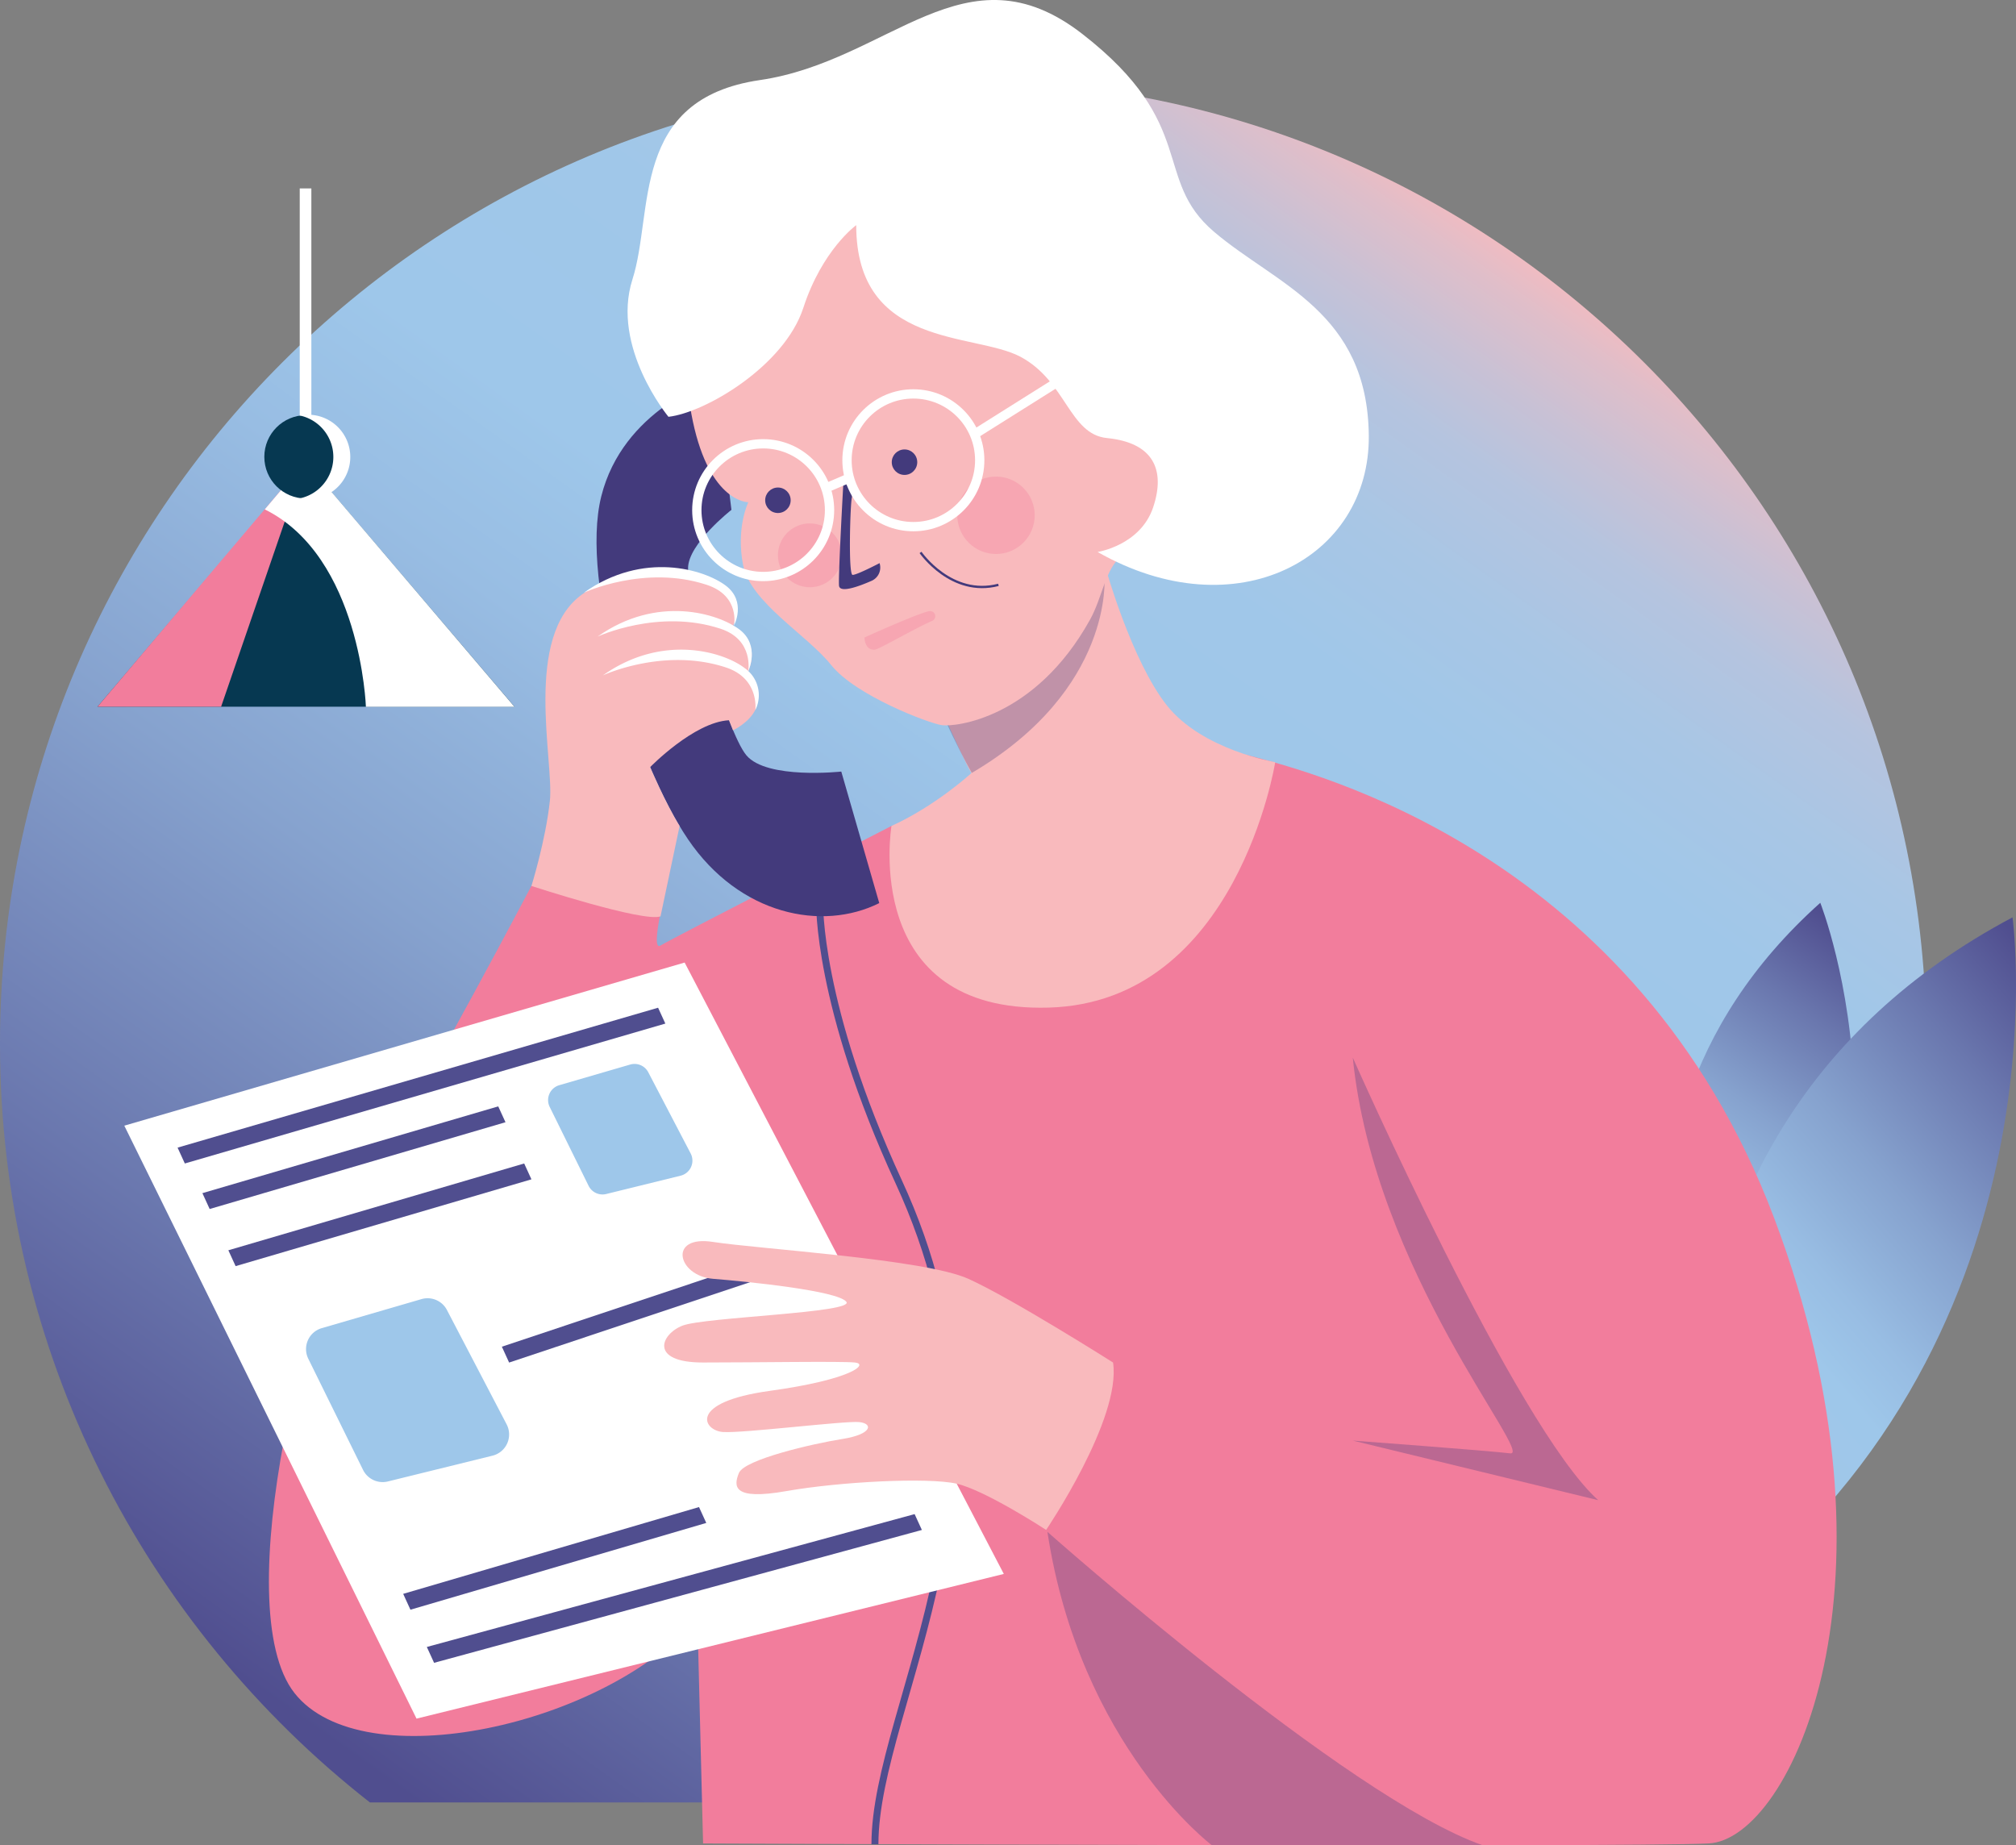<svg xmlns="http://www.w3.org/2000/svg" xmlns:xlink="http://www.w3.org/1999/xlink" viewBox="0 0 867.04 793.66"><rect x="0" y="0" width="867.04" height="793.66" fill="#808080" stroke="none"/><defs><style>.cls-1{fill:url(#linear-gradient);}.cls-2{fill:url(#linear-gradient-2);}.cls-3{fill:url(#linear-gradient-3);}.cls-4,.cls-9{fill:#f27d9c;}.cls-5{fill:#f9babd;}.cls-11,.cls-12,.cls-16,.cls-6{fill:none;stroke-miterlimit:10;}.cls-6{stroke:#504e8f;stroke-width:3px;}.cls-7,.cls-8{fill:#433a7c;}.cls-7,.cls-9{opacity:0.31;}.cls-10{fill:#fff;}.cls-11,.cls-16{stroke:#fff;}.cls-11{stroke-width:4px;}.cls-12{stroke:#433a7c;}.cls-13{fill:#9ec7ea;}.cls-14{fill:#504e8f;}.cls-15{fill:#063851;}.cls-16{stroke-width:5px;}</style><linearGradient id="linear-gradient" x1="180.7" y1="776.46" x2="665.23" y2="96.76" gradientUnits="userSpaceOnUse"><stop offset="0" stop-color="#504e8f"/><stop offset="0.17" stop-color="#6a77ae"/><stop offset="0.37" stop-color="#86a2ce"/><stop offset="0.53" stop-color="#98bde3"/><stop offset="0.62" stop-color="#9ec7ea"/><stop offset="0.75" stop-color="#a0c7e9"/><stop offset="0.82" stop-color="#a8c6e5"/><stop offset="0.88" stop-color="#b5c4df"/><stop offset="0.92" stop-color="#c8c1d5"/><stop offset="0.96" stop-color="#e0bec9"/><stop offset="0.99" stop-color="#f9babd"/></linearGradient><linearGradient id="linear-gradient-2" x1="602.82" y1="354.93" x2="736.94" y2="166.79" gradientTransform="translate(1426.98 776.56) rotate(180)" xlink:href="#linear-gradient"/><linearGradient id="linear-gradient-3" x1="505.9" y1="369.97" x2="678.33" y2="128.09" gradientTransform="translate(1309.46 929.18) rotate(-166.15)" xlink:href="#linear-gradient"/></defs><g id="Layer_2" data-name="Layer 2"><g id="Layer_1-2" data-name="Layer 1"><path class="cls-1" d="M828.48,448.86C828.48,220.08,643,34.62,414.24,34.62S0,220.08,0,448.86C0,581.39,62.25,699.39,159.09,775.21H669.38C766.23,699.39,828.48,581.39,828.48,448.86Z"/><path class="cls-2" d="M782.87,388.28S836.2,523.08,740,639.21C740,639.21,663.48,495.12,782.87,388.28Z"/><path class="cls-3" d="M865.55,394.54s25.09,184.67-130.75,300C734.8,694.56,683.65,491.16,865.55,394.54Z"/><path class="cls-4" d="M228.56,381S186.46,461,159.62,505.49,97.39,691,126.67,728.18s133.61,14,173.27-32.34l2.44,97s397.17,1.83,432.55,0S822.18,680.59,763,523.8,564.78,332.23,537,324.91,383.4,355.24,383.4,355.24,289,403.61,284.08,406.66s3.09-27.45,3.09-27.45Z"/><path class="cls-5" d="M395.91,284.64s17.82,41.41,21.9,47.83c0,0-15.16,14-34.41,22.77,0,0-13.41,80.45,67.65,78.12s97.4-105.56,97.4-105.56-31.49-5.25-46.66-24.49-26.24-58.91-26.24-58.91Z"/><path class="cls-6" d="M352.5,388s-1.19,44,34,120.26c58.43,126.5-10.21,224-10.21,284.91"/><path class="cls-7" d="M475,248.19s4.11,48.22-57.05,84.24c0,0-15-26.39-19.47-45.07C396,277.16,475,248.19,475,248.19Z"/><path class="cls-8" d="M305.81,164.06s-37.88,12.1-47.22,49.43S273.76,328.38,295.92,361s57.74,39.66,82.23,27.41l-16.33-56.57s-32.07,3.5-40.82-7-25.08-70-25.08-80.48,18.66-25.08,18.66-25.08S309.28,174.69,305.81,164.06Z"/><path class="cls-5" d="M303.85,132.07s-13.32,14-5.88,49.11S321.83,216,321.83,216s-5.4,11-2.23,27.06,27.43,29.9,37.9,43,41.87,25,47.6,25.83,40-2.81,63.63-45.25c5.58-10,6.48-22,13.93-27.84,30.24-23.68,13.86-52.19,4.39-88C474.65,104.09,344.29,58,303.85,132.07Z"/><circle class="cls-9" cx="348.3" cy="238.84" r="13.73"/><circle class="cls-9" cx="428.36" cy="221.62" r="16.65"/><path class="cls-10" d="M287.49,179.26S262.68,149.34,272,120.18s-1.17-77.57,54.82-85.74,88.4-58.9,138.68-19.83S495.38,77,522.21,99.76s65.9,34.41,66.48,87.49-57.15,84-116.64,50.15c0,0,18.44-2.84,23.91-19.24s-.22-27.81-19.83-29.75c-16.34-1.61-17.49-24.49-37.32-35s-70.57-3.5-70.57-56.57c0,0-14.58,10.5-22.75,35.57S303.23,177.51,287.49,179.26Z"/><path class="cls-8" d="M362.77,206.67s-2.25,40-1.93,45.14c.22,3.45,8.48.43,14-2a6.24,6.24,0,0,0,3.57-7.17l-.11-.45s-9.67,5.07-11.61,5.07-1-31-.32-33.21S362.77,206.67,362.77,206.67Z"/><circle class="cls-8" cx="389.01" cy="198.78" r="5.48"/><circle class="cls-8" cx="334.57" cy="215.16" r="5.48"/><circle class="cls-11" cx="328.23" cy="219.41" r="28.54"/><circle class="cls-11" cx="392.82" cy="197.96" r="28.54"/><line class="cls-11" x1="355.14" y1="209.92" x2="365.17" y2="205.63"/><line class="cls-11" x1="420.26" y1="186.03" x2="459.8" y2="161.17"/><path class="cls-9" d="M371.78,274.17s24.51-11.07,28.05-11.34h.11a2.19,2.19,0,0,1,1,4.19c-9.75,4.39-22.8,12.28-24.8,12.4C371.78,279.65,371.78,274.17,371.78,274.17Z"/><path class="cls-12" d="M395.91,237.6s13.26,19.23,33.49,13.94"/><path class="cls-5" d="M292.29,355.24l-8.21,38.87c-7.32,2.7-55.52-13.07-55.52-13.07s6.1-19.53,7.93-36.61-11.59-70.77,14-88.89,51.86-9.94,61-3.08,3.55,17.28,3.55,17.28c13.14,6.34,6.71,19,6.71,19s6.93,8.76,3.06,16.61c-2.74,5.56-9.55,8.75-9.55,8.75l-1.73-4.33c-15.05.77-33.92,20.17-33.92,20.17S286.29,345.6,292.29,355.24Z"/><polygon class="cls-10" points="53.46 484.14 179.14 739.16 431.72 676.93 294.45 413.98 53.46 484.14"/><path class="cls-13" d="M132.59,584.38l23.54,47.78a9.4,9.4,0,0,0,10.68,5l45-11.09a9.4,9.4,0,0,0,6.08-13.48l-25.67-49.17a9.39,9.39,0,0,0-11-4.67l-42.9,12.49A9.38,9.38,0,0,0,132.59,584.38Z"/><path class="cls-13" d="M236.42,476.09,253.14,510a6.67,6.67,0,0,0,7.58,3.53l32-7.88a6.67,6.67,0,0,0,4.32-9.56l-18.23-34.92a6.67,6.67,0,0,0-7.78-3.32l-30.46,8.87A6.66,6.66,0,0,0,236.42,476.09Z"/><path class="cls-7" d="M450.47,658.83s129.34,114.7,187.3,134.83H521.24S464.5,751,450.47,658.83Z"/><polygon class="cls-14" points="218.96 586.02 338.25 546.22 335.12 539.39 215.84 579.2 218.96 586.02"/><path class="cls-7" d="M581.8,454.86S652,613.48,687.35,645.21L581.8,619.58s57.35,4.27,67.72,5.49S591,547,581.8,454.86Z"/><path class="cls-5" d="M478.7,586s-43.32-27.46-62.23-36-90.3-12.81-109.82-15.86-15.25,14.64,0,15.86,53.69,5.14,57.35,9.89-61,6.58-70.44,10.24S279.11,586,302.33,586s59.23-.61,65.33,0-1.22,7.32-36.61,12.2-28.67,17.08-20.13,17.69,52.47-4.88,58.57-4.27,5.7,5.23-7.2,7.27-42.12,8.83-44.49,14.61-2.72,11.88,20.37,7.81,61-6,73.31-3.18S449.92,658,449.92,658,482.34,610.19,478.7,586Z"/><polygon class="cls-15" points="41.93 303.95 221.29 303.95 131.61 198.78 41.93 303.95"/><polygon class="cls-4" points="41.93 303.95 131.38 198.36 95.09 303.95 41.93 303.95"/><line class="cls-16" x1="131.41" y1="81.04" x2="131.41" y2="202.11"/><path class="cls-10" d="M251.1,254.92c25.62-18.13,51.86-9.95,61-3.08s3.55,17.27,3.55,17.27,2.86-12.78-11.65-17.57C277.29,242.71,251.1,254.92,251.1,254.92Z"/><path class="cls-10" d="M257,273.8c25.63-18.12,51.86-9.94,61-3.08s3.77,18.06,3.77,18.06,2.64-13.56-11.86-18.36C283.21,261.6,257,273.8,257,273.8Z"/><path class="cls-10" d="M259.32,290.46c25.62-18.12,52-10.09,61-3.08a14.21,14.21,0,0,1,4.52,18s1.89-13.52-12.62-18.31C285.51,278.25,259.32,290.46,259.32,290.46Z"/><path class="cls-10" d="M221.29,304H157.37s-2.2-64.49-43.5-84.92l17.51-20.67Z"/><circle class="cls-15" cx="131.61" cy="196.49" r="17.93"/><path class="cls-10" d="M132.44,178.33a18.16,18.16,0,0,0-3.57.36,18.22,18.22,0,0,1,0,35.67,18.18,18.18,0,1,0,3.57-36Z"/><polygon class="cls-14" points="79.49 500.4 286.15 440.23 283.03 433.41 76.37 493.58 79.49 500.4"/><polygon class="cls-14" points="186.69 715.16 396.48 658.02 393.36 651.2 183.57 708.34 186.69 715.16"/><polygon class="cls-14" points="90.17 519.98 217.4 482.66 214.28 475.84 87.05 513.16 90.17 519.98"/><polygon class="cls-14" points="101.33 544.55 228.56 507.22 225.44 500.4 98.21 537.73 101.33 544.55"/><polygon class="cls-14" points="176.52 692.32 303.75 655 300.63 648.17 173.4 685.5 176.52 692.32"/></g></g></svg>